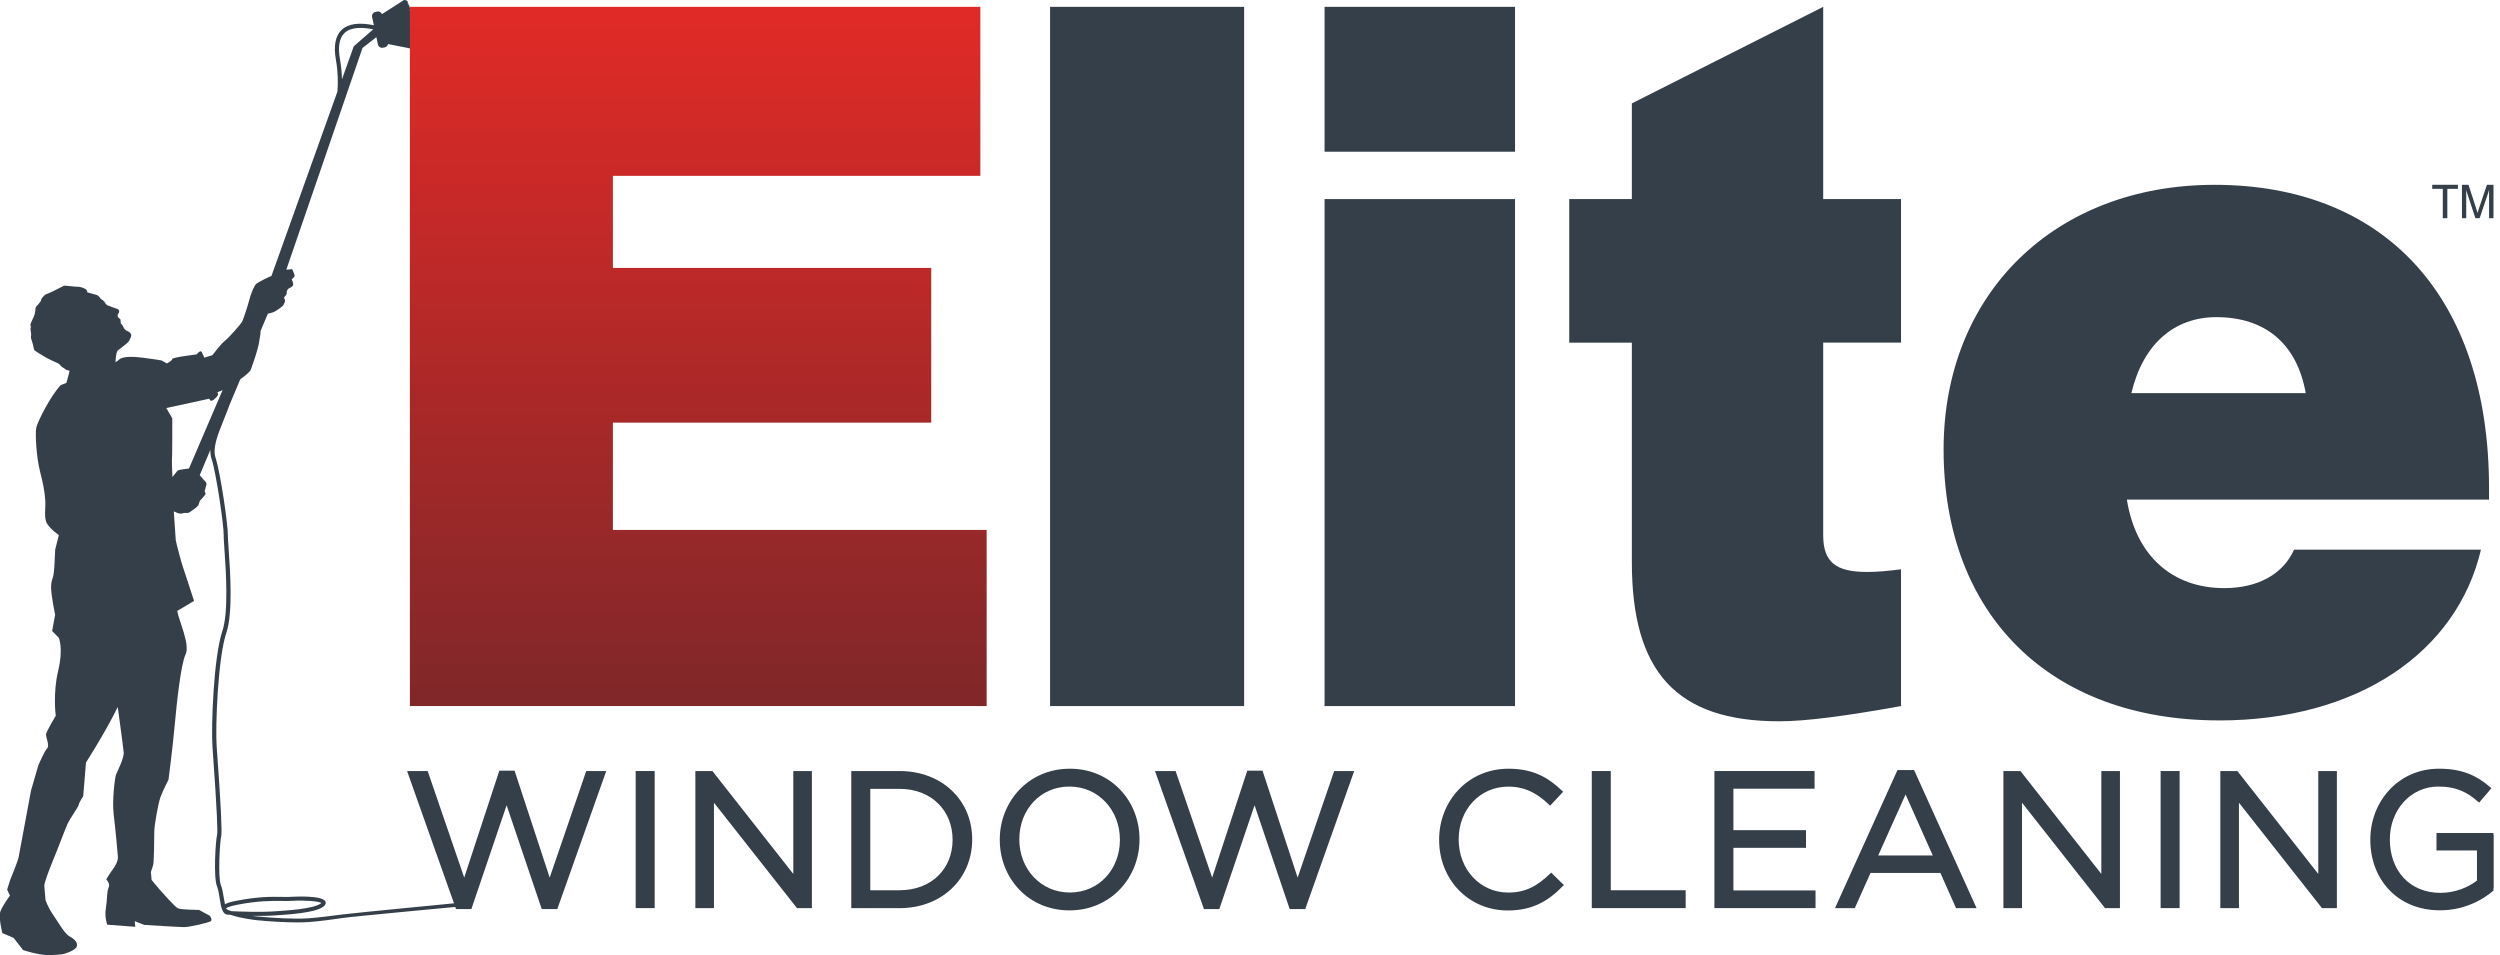 <svg width="157" height="60" viewBox="0 0 157 60" fill="none" xmlns="http://www.w3.org/2000/svg">
<g clip-path="url(#clip0_1_714)">
<path d="M28.691 56.71C28.654 56.716 22.108 57.345 21.442 57.435C20.9 57.51 19.951 57.628 19.381 57.669C18.535 57.731 17.097 57.65 16.119 57.55C16.026 57.541 15.93 57.529 15.833 57.516C16.309 57.523 16.776 57.519 17.047 57.501L17.296 57.485C18.155 57.429 19.755 57.33 20.29 56.95C20.468 56.825 20.471 56.707 20.446 56.632C20.29 56.197 18.351 56.318 18.332 56.318C18.136 56.334 17.928 56.33 17.688 56.324C17.069 56.315 16.225 56.299 14.822 56.573C14.495 56.635 14.268 56.707 14.127 56.788C14.1 56.651 14.075 56.508 14.056 56.389C14.009 56.103 13.963 55.807 13.875 55.596C13.673 55.113 13.807 52.847 13.891 52.518C13.956 52.256 13.869 50.469 13.608 46.896C13.514 45.614 13.689 41.294 14.211 39.753C14.638 38.502 14.457 35.887 14.358 34.48C14.33 34.079 14.308 33.761 14.311 33.631C14.327 33.021 13.847 29.697 13.539 28.757C13.334 28.134 13.673 27.3 14.062 26.335C14.18 26.046 14.299 25.744 14.411 25.436L15.089 23.817C15.428 23.577 15.709 23.341 15.758 23.198C16.182 22.015 16.26 21.629 16.297 21.324C16.306 21.227 16.375 20.972 16.359 20.798L16.82 19.702C16.954 19.671 17.156 19.621 17.265 19.559C17.442 19.463 17.769 19.223 17.794 19.167C17.816 19.111 17.909 18.968 17.903 18.865C17.894 18.759 17.785 18.728 17.881 18.625C17.978 18.526 18.015 18.482 18.006 18.373C17.996 18.267 18.077 18.14 18.143 18.109C18.208 18.078 18.438 17.99 18.413 17.832C18.385 17.673 18.32 17.533 18.32 17.533C18.32 17.533 18.51 17.412 18.501 17.302C18.491 17.197 18.348 16.901 18.348 16.901C18.348 16.901 18.071 16.938 17.981 16.935L22.765 3.013L23.636 2.334L23.733 2.792C23.764 2.935 23.907 3.029 24.05 2.997L24.165 2.973C24.271 2.951 24.349 2.867 24.371 2.767L25.852 3.06L25.908 3.044L25.949 2.976L25.977 2.876L25.902 2.857C25.902 2.857 25.912 2.814 25.936 2.764C25.958 2.711 26.011 2.689 26.036 2.646C26.064 2.602 26.067 2.59 26.076 2.565C26.089 2.537 26.055 2.531 26.045 2.499C26.036 2.468 26.036 2.44 26.03 2.415C26.023 2.39 26.048 2.387 26.07 2.347C26.092 2.306 26.089 2.263 26.089 2.263V2.222L26.048 2.166L26.014 2.123L26.002 2.076L25.986 1.992L25.964 1.896C25.964 1.896 25.995 1.858 26.039 1.824C26.08 1.787 26.042 1.756 26.042 1.756L25.977 1.668L25.939 1.609L25.915 1.569L25.989 1.422L25.971 1.332L25.958 1.267L25.98 1.226C26.002 1.186 25.98 1.226 25.946 1.173C25.915 1.121 25.93 1.136 25.93 1.136L25.905 1.096C25.905 1.096 25.912 1.046 25.924 1.021C25.936 0.996 25.946 0.981 25.933 0.962C25.921 0.943 25.902 0.924 25.88 0.893C25.859 0.859 25.843 0.862 25.843 0.862L25.815 0.816V0.741L25.787 0.666L25.718 0.672L25.756 0.604C25.756 0.604 25.771 0.539 25.765 0.514C25.759 0.489 25.731 0.489 25.731 0.489L25.715 0.389L25.684 0.327L25.65 0.302V0.246L25.638 0.209L25.597 0.215L25.613 0.149L25.588 0.065L25.526 0.041L25.501 6.02081e-05L25.454 0.013L25.386 -0.009L23.988 0.887C23.938 0.772 23.817 0.697 23.689 0.725L23.574 0.75C23.431 0.781 23.337 0.921 23.369 1.068L23.477 1.584C22.55 1.394 21.865 1.488 21.454 1.877C21.062 2.25 20.941 2.879 21.093 3.744C21.23 4.519 21.236 5.198 21.19 5.752L17.047 17.331C16.798 17.427 16.232 17.716 16.098 17.819C15.961 17.925 15.743 18.491 15.671 18.778C15.603 19.064 15.298 20.014 15.217 20.178C15.136 20.347 14.37 21.215 14.118 21.408C13.869 21.604 13.34 22.304 13.34 22.304L12.833 22.463C12.777 22.335 12.721 22.217 12.668 22.108C12.587 21.946 12.347 22.258 12.347 22.258C12.347 22.258 10.806 22.441 10.816 22.547C10.825 22.653 10.483 22.824 10.483 22.824L10.147 22.637C10.147 22.637 9.611 22.541 9.085 22.479C8.559 22.416 7.731 22.311 7.436 22.619C7.404 22.653 7.339 22.693 7.252 22.746C7.271 22.392 7.317 22.093 7.383 22.024C7.479 21.922 8.039 21.567 8.117 21.386C8.195 21.206 8.27 21.134 8.232 21.003C8.195 20.873 8.027 20.795 7.958 20.773C7.89 20.754 7.772 20.617 7.75 20.536C7.731 20.459 7.585 20.309 7.585 20.309L7.563 20.057L7.429 19.936C7.429 19.936 7.339 19.836 7.411 19.736C7.482 19.637 7.526 19.512 7.439 19.453C7.355 19.394 7.451 19.425 7.355 19.394C7.258 19.363 7.009 19.276 6.788 19.189C6.567 19.102 6.648 18.974 6.424 18.834C6.197 18.694 6.296 18.579 5.982 18.498C5.668 18.417 5.475 18.355 5.475 18.355C5.475 18.355 5.518 18.242 5.35 18.14C5.179 18.034 4.886 17.99 4.852 18.009C4.818 18.025 4.062 17.916 4.009 17.947C3.959 17.978 3.249 18.333 3.249 18.333C3.249 18.333 2.913 18.47 2.848 18.501C2.785 18.535 2.614 18.747 2.614 18.747L2.549 18.927L2.381 19.142C2.381 19.142 2.228 19.248 2.228 19.382C2.228 19.515 2.203 19.572 2.188 19.68C2.172 19.789 2.057 20.038 2.014 20.122C1.967 20.206 1.945 20.262 1.914 20.372C1.883 20.48 1.976 20.487 1.93 20.571C1.883 20.655 1.964 20.916 1.958 21.022C1.951 21.131 1.923 21.184 1.97 21.315C2.017 21.445 2.091 21.704 2.098 21.769C2.104 21.837 2.141 21.965 2.172 22.006C2.203 22.043 2.882 22.454 2.926 22.476C2.966 22.497 3.343 22.681 3.343 22.681C3.343 22.681 3.688 22.827 3.719 22.861C3.75 22.899 3.869 23.048 3.965 23.092C4.065 23.139 4.136 23.226 4.192 23.235C4.248 23.244 4.37 23.285 4.37 23.285C4.37 23.285 4.292 23.633 4.171 24.047C3.956 24.128 3.825 24.178 3.825 24.178C3.234 24.763 2.347 26.478 2.275 26.877C2.203 27.275 2.287 28.694 2.505 29.566C2.723 30.437 2.789 30.789 2.838 31.356C2.888 31.922 2.726 32.541 2.972 32.912C3.218 33.282 3.697 33.6 3.697 33.6L3.467 34.512L3.427 35.299C3.427 35.299 3.405 35.872 3.355 36.124C3.305 36.376 3.206 36.457 3.209 36.921C3.212 37.385 3.461 38.611 3.461 38.611L3.274 39.626L3.691 40.052C3.691 40.052 3.996 40.702 3.654 42.122C3.312 43.541 3.501 44.951 3.501 44.951C3.501 44.951 2.913 45.928 2.891 46.109C2.87 46.289 3.131 46.837 2.966 46.993C2.801 47.148 2.415 48.039 2.415 48.039L1.948 49.645C1.948 49.645 1.217 53.594 1.167 53.847C1.117 54.099 0.644 55.244 0.644 55.244L0.448 55.867L0.622 56.243C0.622 56.243 0.174 56.85 0.031 57.221C-0.115 57.591 0.149 58.599 0.149 58.599L0.85 58.895L1.45 59.664C1.45 59.664 2.443 60.006 3.153 59.981C3.862 59.956 4.002 59.91 4.002 59.91C4.002 59.91 4.734 59.704 4.818 59.446C4.902 59.188 4.669 58.961 4.37 58.808C4.071 58.655 3.651 57.908 3.327 57.435C3 56.965 2.857 56.514 2.857 56.514C2.857 56.514 2.804 55.879 2.782 55.63C2.761 55.384 3.411 53.831 3.589 53.389C3.763 52.944 4.143 51.951 4.264 51.69C4.385 51.428 4.924 50.672 4.949 50.526C4.974 50.379 5.226 50.003 5.226 50.003L5.4 47.886C5.4 47.886 6.62 45.987 7.395 44.4C7.395 44.4 7.737 46.9 7.769 47.254C7.8 47.606 7.342 48.502 7.283 48.652C7.224 48.801 7.028 50.239 7.14 51.157C7.255 52.076 7.37 53.417 7.404 53.806C7.439 54.195 6.984 54.734 6.984 54.734L6.67 55.222C6.67 55.222 6.941 55.484 6.822 55.745C6.701 56.007 6.742 56.464 6.648 57.043C6.555 57.622 6.735 58.07 6.735 58.07L8.494 58.204L8.463 57.849L9.054 58.083C9.054 58.083 11.205 58.22 11.55 58.223C11.896 58.229 13.035 57.952 13.209 57.868C13.384 57.781 13.178 57.513 13.178 57.513L12.5 57.143C12.5 57.143 11.357 57.133 11.174 57.043C10.987 56.953 10.196 56.056 10.078 55.926C9.96 55.795 9.521 55.26 9.521 55.26L9.49 54.905L9.477 54.762C9.477 54.762 9.561 54.507 9.617 54.323C9.673 54.139 9.689 52.676 9.689 52.25C9.689 51.82 9.929 50.482 10.072 50.077C10.215 49.673 10.582 48.963 10.582 48.963C10.582 48.963 10.841 46.983 10.968 45.58C11.096 44.179 11.351 41.733 11.653 41.101C11.955 40.469 11.22 38.966 11.133 38.365L12.185 37.739C12.185 37.739 11.504 35.626 11.46 35.523C11.416 35.42 11.046 34.026 11.037 33.92C11.027 33.824 10.934 32.401 10.915 32.124C10.962 32.131 11.006 32.143 11.037 32.165C11.161 32.252 11.395 32.28 11.485 32.233C11.575 32.187 11.753 32.236 11.846 32.202C11.939 32.168 12.12 32.006 12.223 31.944C12.325 31.882 12.459 31.735 12.459 31.735C12.459 31.735 12.534 31.514 12.543 31.474C12.553 31.433 12.665 31.331 12.665 31.331C12.665 31.331 12.845 31.116 12.895 31.057C12.942 31.001 12.851 30.861 12.851 30.861C12.851 30.861 12.92 30.574 12.954 30.478C12.985 30.381 12.938 30.291 12.938 30.291L12.686 30.008L12.543 29.84L13.212 28.246C13.206 28.445 13.228 28.635 13.287 28.816C13.58 29.712 14.062 33.018 14.047 33.603C14.043 33.746 14.065 34.051 14.093 34.477C14.19 35.866 14.367 38.449 13.959 39.65C13.424 41.219 13.25 45.595 13.343 46.893C13.654 51.185 13.673 52.275 13.633 52.43C13.533 52.826 13.399 55.113 13.63 55.67C13.707 55.854 13.751 56.137 13.794 56.408C13.879 56.944 13.953 57.407 14.277 57.438C14.327 57.442 14.398 57.448 14.489 57.454C15.12 57.678 16.076 57.784 16.088 57.784C16.838 57.862 17.853 57.927 18.678 57.927C18.943 57.927 19.189 57.921 19.397 57.905C20.038 57.859 20.997 57.731 21.545 57.647C22.152 57.554 28.713 56.947 28.722 56.944L28.688 56.688L28.691 56.71ZM21.635 2.073C22.061 1.665 22.83 1.718 23.437 1.843L22.217 2.907L21.476 4.98C21.467 4.594 21.43 4.171 21.349 3.713C21.212 2.938 21.308 2.387 21.635 2.073ZM11.874 29.42C11.606 29.454 11.236 29.507 11.186 29.535C11.139 29.566 11.012 29.731 10.828 29.955C10.803 29.404 10.788 28.95 10.797 28.909C10.825 28.8 10.819 26.27 10.819 26.27L10.442 25.625L13.15 25.037C13.15 25.037 13.184 25.292 13.437 25.09C13.667 24.906 13.701 24.763 13.701 24.763C13.701 24.763 13.685 24.713 13.654 24.626C13.685 24.617 13.72 24.608 13.754 24.595C13.807 24.58 13.885 24.545 13.981 24.496L11.871 29.416L11.874 29.42ZM14.202 57.065C14.202 57.065 14.199 57.056 14.196 57.053C14.208 57.034 14.302 56.934 14.868 56.825C16.247 56.558 17.075 56.573 17.682 56.579C17.928 56.583 18.143 56.589 18.351 56.573C19.076 56.523 20.001 56.592 20.184 56.707C20.175 56.716 20.163 56.726 20.144 56.741C19.668 57.077 18.055 57.18 17.28 57.23L17.032 57.245C16.477 57.286 15.102 57.252 14.514 57.221C14.348 57.165 14.236 57.108 14.202 57.065Z" fill="#343F49"/>
<path d="M25.741 0.43H61.566V11.043H38.49V16.826H58.481V26.541H38.49V33.279H61.961V44.341H25.741V0.43Z" fill="url(#paint0_linear_1_714)"/>
<path d="M65.945 0.43H78.131V44.341H65.945V0.43Z" fill="#343F49"/>
<path d="M83.182 0.43H95.144V9.528H83.182V0.43ZM83.182 12.503H95.144V44.341H83.182V12.503Z" fill="#343F49"/>
<path d="M98.549 12.503H102.48V6.493L114.497 0.43V12.503H119.384V21.517H114.497V33.615C114.497 35.299 115.285 35.919 117.249 35.919C117.865 35.919 118.541 35.863 119.384 35.751V44.341C115.96 44.957 113.433 45.297 111.746 45.297C105.287 45.297 102.48 42.209 102.48 35.302V21.52H98.549V12.506V12.503Z" fill="#343F49"/>
<path d="M139.354 45.241C128.74 45.241 122.058 38.614 122.058 28.228C122.058 18.402 129.076 11.607 139.071 11.607C149.684 11.607 156.311 18.57 156.311 30.643V31.375H133.568C134.128 34.913 136.431 36.934 139.687 36.934C141.822 36.934 143.394 36.034 144.066 34.518H155.804C154.288 40.977 148.053 45.244 139.351 45.244L139.354 45.241ZM144.801 24.689C144.241 21.545 142.217 19.917 139.186 19.917C136.546 19.917 134.582 21.601 133.851 24.689H144.801Z" fill="#343F49"/>
<path d="M153.407 11.859H152.744V11.604H154.356V11.859H153.693V13.704H153.407V11.859Z" fill="#343F49"/>
<path d="M154.876 13.704H154.611V11.604H155.022L155.542 13.21C155.564 13.281 155.582 13.334 155.592 13.381C155.607 13.315 155.62 13.262 155.638 13.21L156.18 11.604H156.591V13.704H156.314V11.912C156.298 11.98 156.283 12.042 156.264 12.095L155.722 13.701H155.455L154.926 12.095C154.904 12.036 154.891 11.977 154.879 11.912V13.704H154.876Z" fill="#343F49"/>
<path d="M25.741 48.546H26.768L29.155 55.506L31.449 48.522H32.224L34.518 55.506L36.905 48.546H37.895L34.91 56.963H34.11L31.816 50.181L29.513 56.963H28.726L25.741 48.546Z" fill="#343F49" stroke="#343F49" stroke-width="0.25"/>
<path d="M40.046 48.546H40.989V56.904H40.046V48.546Z" fill="#343F49" stroke="#343F49" stroke-width="0.25"/>
<path d="M43.794 48.546H44.677L49.944 55.245V48.546H50.862V56.904H50.109L44.712 50.05V56.904H43.794V48.546Z" fill="#343F49" stroke="#343F49" stroke-width="0.25"/>
<path d="M53.585 48.546H56.486C59.113 48.546 60.928 50.349 60.928 52.702V52.727C60.928 55.08 59.113 56.907 56.486 56.907H53.585V48.55V48.546ZM54.529 49.418V56.032H56.486C58.6 56.032 59.947 54.6 59.947 52.748V52.723C59.947 50.871 58.6 49.415 56.486 49.415H54.529V49.418Z" fill="#343F49" stroke="#343F49" stroke-width="0.25"/>
<path d="M62.911 52.748V52.723C62.911 50.42 64.641 48.4 67.184 48.4C69.727 48.4 71.436 50.395 71.436 52.698V52.723C71.436 55.026 69.705 57.047 67.162 57.047C64.619 57.047 62.911 55.051 62.911 52.748ZM70.455 52.748V52.723C70.455 50.825 69.07 49.271 67.159 49.271C65.248 49.271 63.888 50.8 63.888 52.698V52.723C63.888 54.622 65.273 56.175 67.184 56.175C69.095 56.175 70.455 54.647 70.455 52.748Z" fill="#343F49" stroke="#343F49" stroke-width="0.25"/>
<path d="M72.712 48.546H73.739L76.126 55.506L78.42 48.522H79.195L81.489 55.506L83.876 48.546H84.866L81.881 56.963H81.082L78.787 50.181L76.484 56.963H75.697L72.712 48.546Z" fill="#343F49" stroke="#343F49" stroke-width="0.25"/>
<path d="M90.503 52.748V52.723C90.503 50.358 92.271 48.4 94.73 48.4C96.246 48.4 97.154 48.938 97.989 49.726L97.344 50.42C96.641 49.751 95.85 49.275 94.717 49.275C92.865 49.275 91.48 50.778 91.48 52.701V52.726C91.48 54.659 92.878 56.178 94.717 56.178C95.863 56.178 96.616 55.736 97.416 54.974L98.035 55.584C97.164 56.468 96.208 57.053 94.692 57.053C92.28 57.053 90.503 55.154 90.503 52.754V52.748Z" fill="#343F49" stroke="#343F49" stroke-width="0.25"/>
<path d="M100.089 48.546H101.032V56.032H105.735V56.904H100.089V48.546Z" fill="#343F49" stroke="#343F49" stroke-width="0.25"/>
<path d="M107.79 48.546H113.831V49.405H108.733V52.26H113.292V53.119H108.733V56.044H113.89V56.904H107.79V48.546Z" fill="#343F49" stroke="#343F49" stroke-width="0.25"/>
<path d="M119.241 48.487H120.125L123.935 56.906H122.92L121.939 54.696H117.389L116.399 56.906H115.431L119.241 48.487ZM121.569 53.847L119.67 49.586L117.759 53.847H121.569Z" fill="#343F49" stroke="#343F49" stroke-width="0.25"/>
<path d="M125.939 48.546H126.823L132.089 55.245V48.546H133.007V56.904H132.254L126.857 50.05V56.904H125.939V48.546Z" fill="#343F49" stroke="#343F49" stroke-width="0.25"/>
<path d="M135.812 48.546H136.755V56.904H135.812V48.546Z" fill="#343F49" stroke="#343F49" stroke-width="0.25"/>
<path d="M139.562 48.546H140.446L145.713 55.245V48.546H146.631V56.904H145.878L140.481 50.05V56.904H139.562V48.546Z" fill="#343F49" stroke="#343F49" stroke-width="0.25"/>
<path d="M148.981 52.748V52.723C148.981 50.429 150.665 48.4 153.17 48.4C154.58 48.4 155.452 48.804 156.286 49.511L155.676 50.227C155.032 49.667 154.316 49.271 153.133 49.271C151.281 49.271 149.958 50.837 149.958 52.698V52.723C149.958 54.718 151.234 56.197 153.267 56.197C154.222 56.197 155.106 55.826 155.679 55.359V53.283H153.136V52.437H156.588V55.767C155.813 56.461 154.643 57.043 153.233 57.043C150.606 57.043 148.981 55.132 148.981 52.745V52.748Z" fill="#343F49" stroke="#343F49" stroke-width="0.25"/>
</g>
<defs>
<linearGradient id="paint0_linear_1_714" x1="43.852" y1="0.993" x2="43.852" y2="44.129" gradientUnits="userSpaceOnUse">
<stop stop-color="#E02A27"/>
<stop offset="1" stop-color="#802729"/>
</linearGradient>
<clipPath id="clip0_1_714">
<rect width="156.588" height="60" fill="white"/>
</clipPath>
</defs>
</svg>